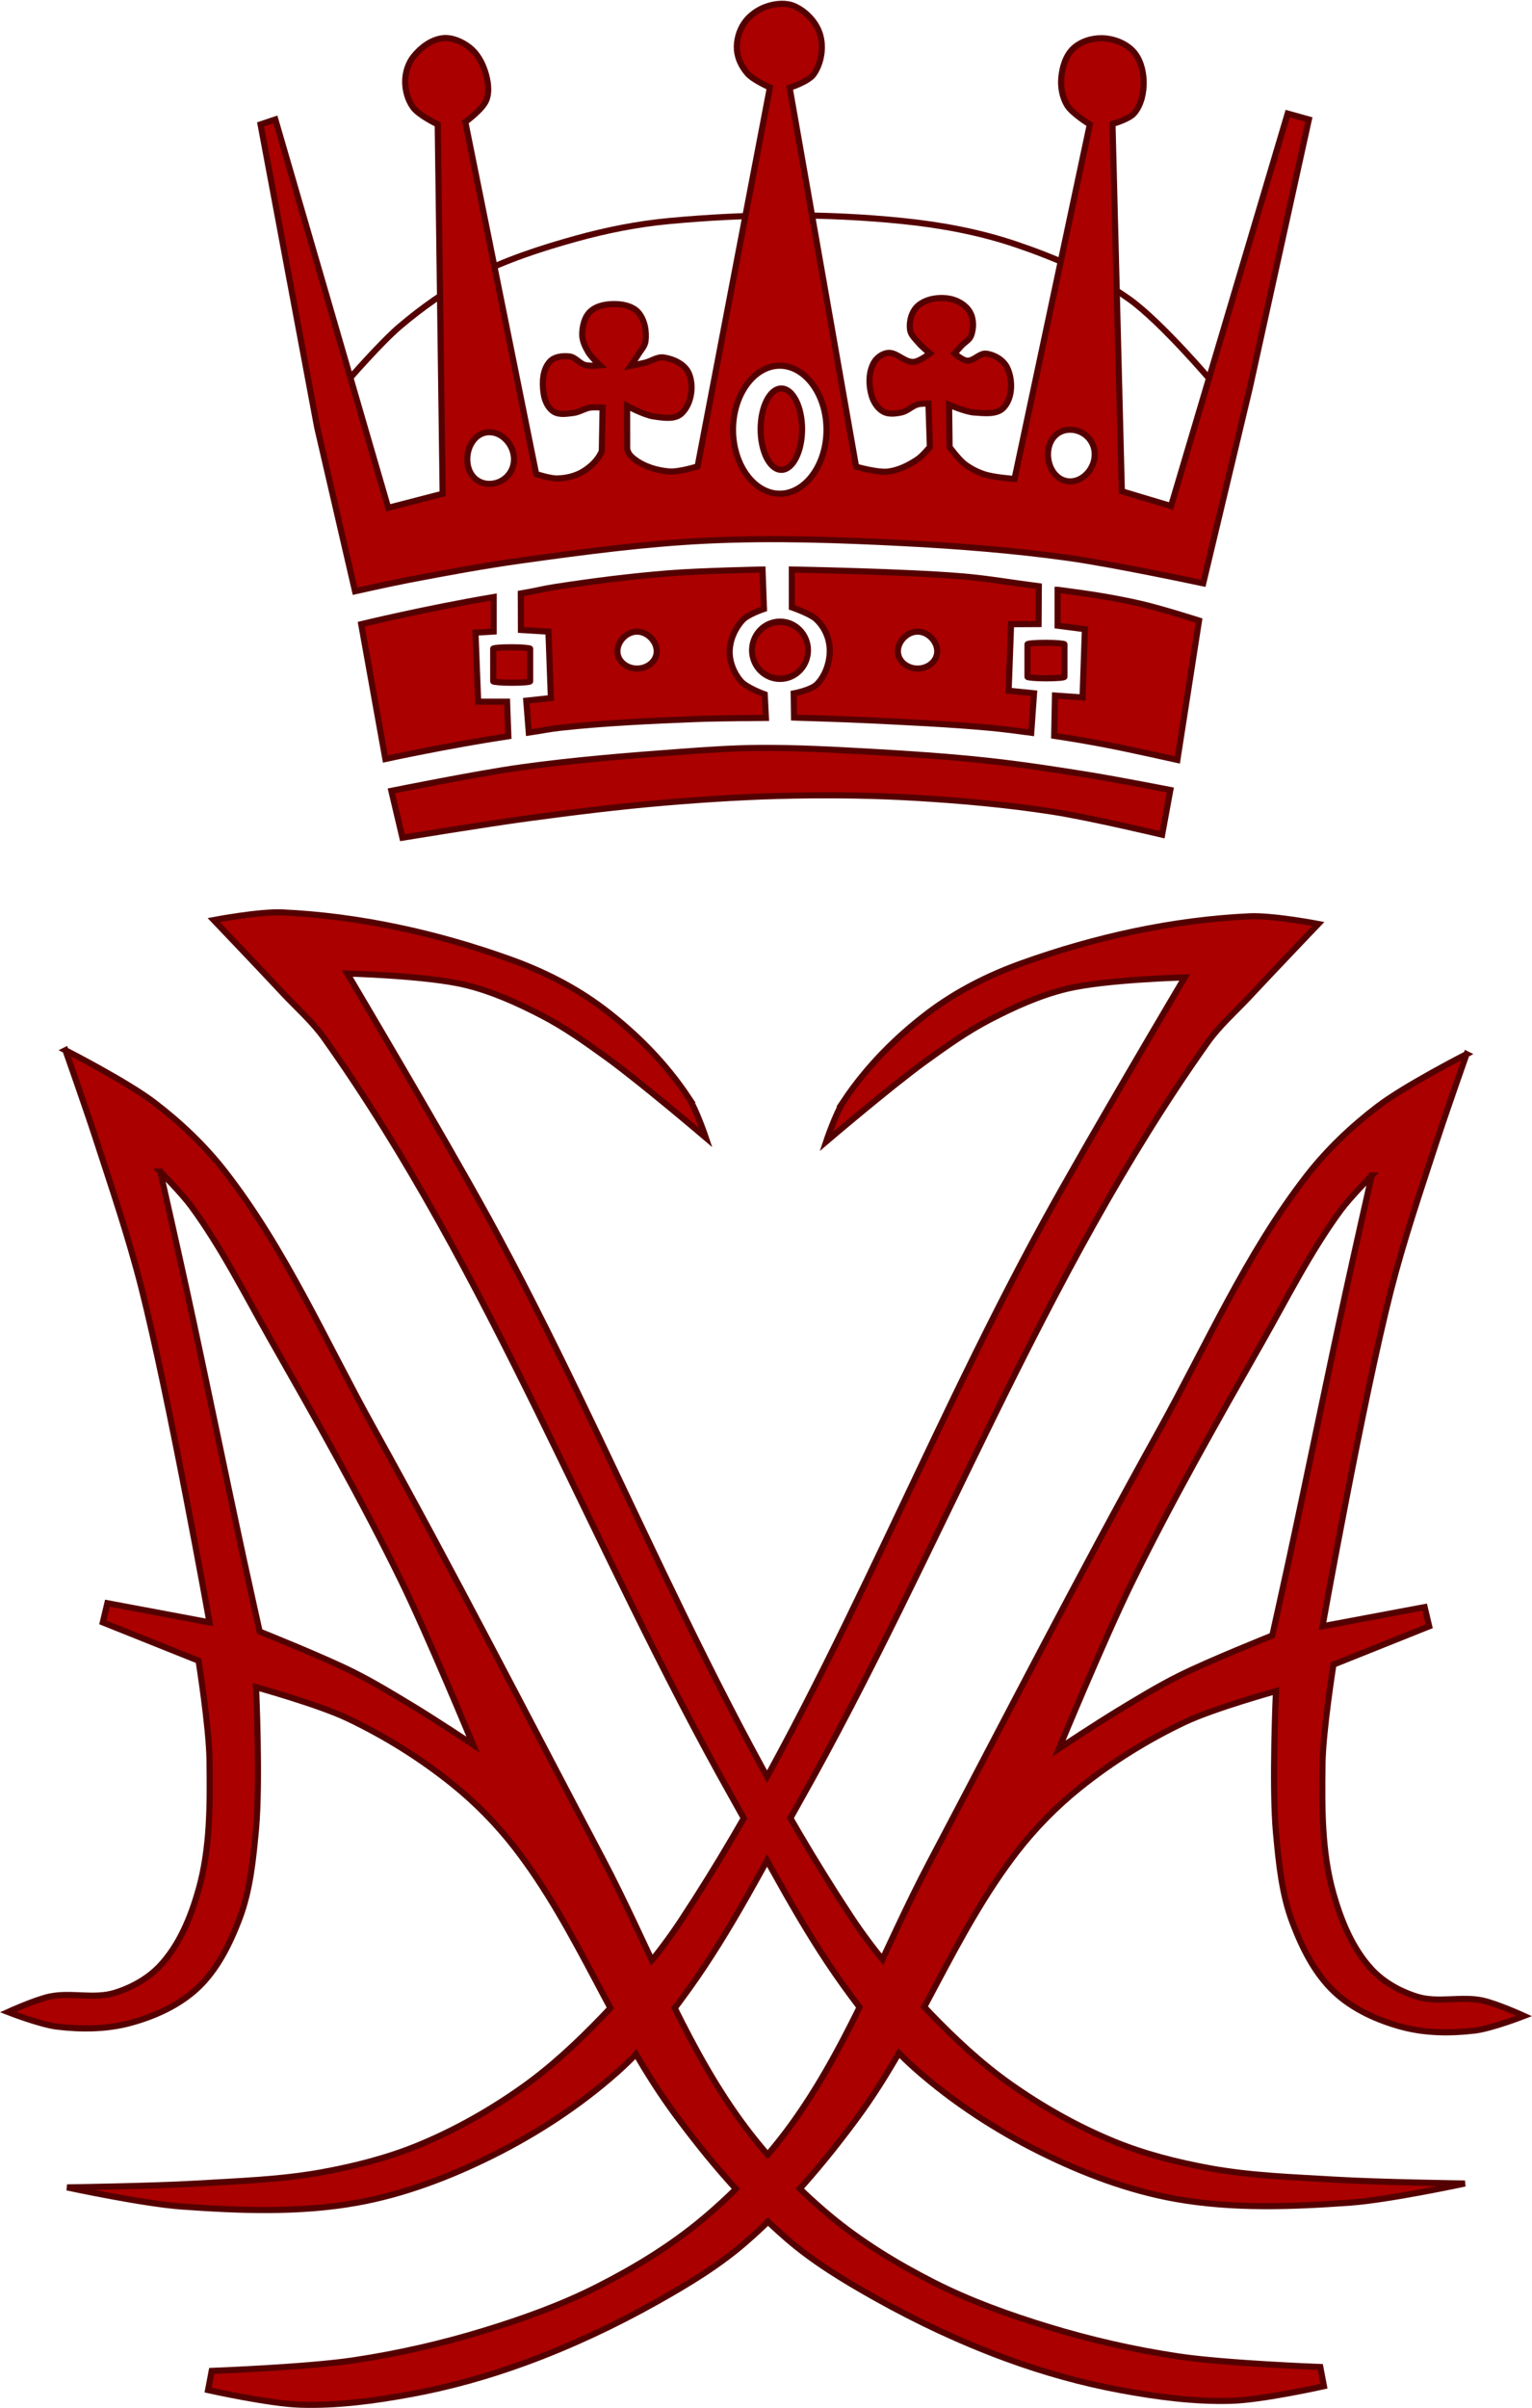 <?xml version="1.0" encoding="UTF-8" standalone="no"?>
<!-- Created with Inkscape (http://www.inkscape.org/) -->

<svg
   xmlns:dc="http://purl.org/dc/elements/1.1/"
   xmlns:cc="http://creativecommons.org/ns#"
   xmlns:rdf="http://www.w3.org/1999/02/22-rdf-syntax-ns#"
   xmlns:svg="http://www.w3.org/2000/svg"
   xmlns="http://www.w3.org/2000/svg"
   xmlns:sodipodi="http://sodipodi.sourceforge.net/DTD/sodipodi-0.dtd"
   xmlns:inkscape="http://www.inkscape.org/namespaces/inkscape"
   id="svg2985"
   version="1.1"
   inkscape:version="0.48.0 r9654"
   width="249.702"
   height="392.221"
   sodipodi:docname="Ingrid Alexandra.svg">
  <defs
     id="defs2989" />
  <sodipodi:namedview
     pagecolor="#ffffff"
     bordercolor="#666666"
     borderopacity="1"
     objecttolerance="10"
     gridtolerance="10"
     guidetolerance="10"
     inkscape:pageopacity="0"
     inkscape:pageshadow="2"
     inkscape:window-width="1280"
     inkscape:window-height="964"
     id="namedview2987"
     showgrid="false"
     fit-margin-top="0"
     fit-margin-left="0"
     fit-margin-right="0"
     fit-margin-bottom="0"
     inkscape:zoom="1"
     inkscape:cx="-44.57832"
     inkscape:cy="247.20501"
     inkscape:window-x="-4"
     inkscape:window-y="-4"
     inkscape:window-maximized="1"
     inkscape:current-layer="svg2985"
     showguides="true"
     inkscape:guide-bbox="true" />
  <g
     id="g29207"
     transform="matrix(0.829,0,0,0.829,379.689,166.441)"
     style="stroke-width:1.206;stroke-miterlimit:4;stroke-dasharray:none">
    <path
       sodipodi:nodetypes="caaaaaaac"
       inkscape:connector-curvature="0"
       id="path28418"
       d="m -389.743,-125.847 c 0,0 6.545,-7.566 10.347,-10.786 4.374,-3.705 9.105,-7.073 14.199,-9.703 6.471,-3.34 13.477,-5.621 20.495,-7.564 5.956,-1.649 12.065,-2.863 18.219,-3.439 15.27,-1.429 30.754,-1.562 46.011,0 7.531,0.771 15.07,2.17 22.239,4.601 7.796,2.643 15.528,5.969 22.239,10.736 6.334,4.499 16.481,16.481 16.481,16.481"
       style="fill:none;stroke:#550000;stroke-width:1.206;stroke-linecap:butt;stroke-linejoin:miter;stroke-miterlimit:4;stroke-opacity:1;stroke-dasharray:none" />
    <path
       sodipodi:nodetypes="saaaccaaccaaaaacaaaaaaacaaaaaaaccaaccaaaaaaacccccccaaaaacccccccaaaaaaaccaaccaaaaacaaaaaaacaaaaaaaccaaccaaaassssssssssssssss"
       inkscape:connector-curvature="0"
       id="path27908"
       d="m -307.117,-199.556 c -1.78,0.577 -3.484,1.752 -4.549,3.291 -1.046,1.512 -1.594,3.488 -1.45,5.32 0.132,1.685 0.968,3.351 2.081,4.623 1.138,1.299 4.402,2.732 4.402,2.732 l -14.214,74.458 c 0,0 -3.686,1.149 -5.565,0.998 -2.406,-0.193 -4.908,-0.941 -6.83,-2.4 -0.676,-0.513 -1.295,-1.079 -1.458,-2.085 l -0.013,-8.402 c 0,0 3.364,1.81 5.216,2.066 1.817,0.251 4.13,0.683 5.474,-0.565 1.973,-1.831 2.519,-5.488 1.424,-7.947 -0.787,-1.77 -3.018,-2.795 -4.935,-3.067 -1.247,-0.177 -2.416,0.719 -3.638,1.024 -0.937,0.234 -2.831,0.619 -2.831,0.619 0,0 1.048,-1.508 1.523,-2.294 0.495,-0.819 1.258,-1.568 1.38,-2.517 0.25,-1.942 -0.133,-4.227 -1.424,-5.698 -0.97,-1.104 -2.636,-1.534 -4.104,-1.613 -1.836,-0.1 -3.978,0.197 -5.322,1.451 -1.176,1.098 -1.585,2.951 -1.586,4.561 -5.3e-4,1.204 0.574,2.375 1.183,3.414 0.586,1 2.311,2.598 2.311,2.598 0,0 -1.968,0.196 -2.903,-0.054 -1.123,-0.3 -1.902,-1.534 -3.055,-1.685 -1.319,-0.172 -2.959,-5.3e-4 -3.87,0.968 -1.516,1.61 -1.597,4.344 -1.218,6.523 0.222,1.278 0.857,2.681 1.962,3.36 1.109,0.681 2.606,0.395 3.897,0.233 1.139,-0.143 2.145,-0.872 3.279,-1.049 0.797,-0.124 2.419,0 2.419,0 l -0.15,8.538 c -0.681,1.7 -2.155,3.092 -3.72,4.041 -1.485,0.9 -3.294,1.305 -5.03,1.354 -1.417,0.04 -4.162,-0.87 -4.162,-0.87 l -13.933,-69.183 c 0,0 3.461,-2.475 4.16,-4.357 0.652,-1.756 0.285,-3.83 -0.291,-5.612 -0.567,-1.754 -1.55,-3.508 -3,-4.645 -1.477,-1.157 -3.456,-2.049 -5.32,-1.836 -2.231,0.255 -4.307,1.824 -5.708,3.578 -1.042,1.304 -1.614,3.057 -1.657,4.726 -0.048,1.833 0.473,3.792 1.547,5.278 1.151,1.593 4.851,3.351 4.851,3.351 l 0.968,72.572 -10.711,2.768 -22.188,-76.307 -2.903,0.968 11.128,59.509 7.452,32.219 c 0,0 6.952,-1.551 10.449,-2.223 7.487,-1.439 14.991,-2.823 22.543,-3.87 12.113,-1.681 24.266,-3.305 36.482,-3.87 12.77,-0.591 25.58,-0.148 38.347,0.505 10.792,0.552 21.585,1.4 32.289,2.882 8.951,1.24 26.64,5.019 26.64,5.019 l 9.162,-38.402 11.611,-52.735 -4.16,-1.161 -22.934,77.119 -9.676,-2.903 -1.838,-72.184 c 0,0 3.254,-0.894 4.276,-2.112 1.408,-1.676 1.913,-4.113 1.85,-6.302 -0.061,-2.096 -0.672,-4.404 -2.118,-5.922 -1.503,-1.579 -3.862,-2.449 -6.041,-2.502 -2.019,-0.049 -4.247,0.643 -5.703,2.042 -1.497,1.439 -2.15,3.707 -2.33,5.775 -0.157,1.81 0.202,3.773 1.136,5.332 1.004,1.676 4.478,3.784 4.478,3.784 l -14.805,69.667 c 0,0 -4.05,-0.291 -5.957,-0.924 -1.41,-0.468 -2.773,-1.165 -3.939,-2.085 -1.138,-0.897 -2.876,-3.261 -2.876,-3.261 l -0.098,-8.31 c 0,0 3.219,1.404 4.936,1.519 1.958,0.131 4.474,0.473 5.806,-0.968 1.78,-1.926 1.816,-5.475 0.68,-7.839 -0.715,-1.489 -2.481,-2.553 -4.121,-2.751 -1.335,-0.16 -2.451,1.502 -3.79,1.38 -0.941,-0.085 -2.446,-1.434 -2.446,-1.434 0,0 0.926,-1.027 1.397,-1.532 0.614,-0.658 1.549,-1.11 1.864,-1.953 0.54,-1.448 0.544,-3.29 -0.224,-4.632 -0.792,-1.386 -2.434,-2.345 -4.005,-2.625 -2.118,-0.378 -4.708,-0.008 -6.29,1.451 -1.197,1.105 -1.7,3.045 -1.478,4.659 0.139,1.015 1.024,1.788 1.685,2.571 0.65,0.771 2.213,2.061 2.213,2.061 0,0 -1.993,1.581 -3.19,1.675 -1.814,0.142 -3.37,-2.024 -5.17,-1.756 -1.084,0.161 -2.137,0.96 -2.67,1.918 -1.045,1.881 -1.033,4.376 -0.43,6.442 0.37,1.267 1.18,2.573 2.348,3.19 1.044,0.551 2.385,0.372 3.539,0.125 1.171,-0.251 2.069,-1.272 3.225,-1.586 0.665,-0.181 2.061,-0.152 2.061,-0.152 l 0.287,8.529 c 0,0 -1.472,1.785 -2.419,2.419 -1.742,1.167 -3.725,2.166 -5.806,2.419 -2.106,0.256 -6.29,-0.968 -6.29,-0.968 l -13.063,-74.459 c 0,0 3.701,-1.174 4.739,-2.658 1.499,-2.142 1.994,-5.232 1.26,-7.741 -0.706,-2.412 -2.737,-4.589 -5.031,-5.614 -1.62,-0.723 -3.634,-0.547 -5.322,0 z m 2.419,70.636 c 4.975,0 9.192,5.598 9.192,12.579 0,6.981 -4.217,12.579 -9.192,12.579 -4.975,0 -9.192,-5.598 -9.192,-12.579 0,-6.981 4.217,-12.579 9.192,-12.579 z m 57.09,12.579 c 2.568,0 4.838,2.03 4.838,4.838 0,2.808 -2.27,5.322 -4.838,5.322 -2.568,0 -4.354,-2.513 -4.354,-5.322 0,-2.808 1.787,-4.838 4.354,-4.838 z m -114.179,0.484 c 2.568,0 4.838,2.513 4.838,5.322 0,2.808 -2.27,4.838 -4.838,4.838 -2.568,0 -4.354,-2.03 -4.354,-4.838 0,-2.808 1.787,-5.322 4.354,-5.322 z"
       style="fill:#aa0000;stroke:#550000;stroke-width:1.206;stroke-linecap:butt;stroke-linejoin:miter;stroke-miterlimit:4;stroke-opacity:1;stroke-dasharray:none" />
    <path
       sodipodi:nodetypes="caaccccccaaccaaaccccsaaccaaccccccacccccccacccacscccccccsssssssssss"
       inkscape:connector-curvature="0"
       id="path28420"
       d="m -308.088,-88.863 c 0,0 -12.333,0.251 -18.477,0.746 -7.576,0.609 -15.126,1.564 -22.636,2.734 -2.15,0.335 -3.363,0.71 -6.413,1.226 l 0.033,7.159 5.402,0.331 0.481,13.058 -4.839,0.514 0.497,6.264 c 2.074,-0.301 4.175,-0.733 6.28,-0.961 8.738,-0.947 17.532,-1.336 26.315,-1.69 4.67,-0.189 14.019,-0.232 14.019,-0.232 l -0.232,-4.623 c 0,0 -3.549,-1.267 -4.723,-2.635 -1.351,-1.575 -2.209,-3.759 -2.171,-5.833 0.041,-2.206 1.046,-4.486 2.535,-6.115 1.069,-1.169 4.209,-2.204 4.209,-2.204 z m 5.767,0 0.002,7.428 c 0,0 3.588,1.251 4.699,2.261 1.693,1.54 2.632,3.679 2.739,5.821 0.123,2.47 -0.76,5.212 -2.474,6.995 -1.144,1.191 -4.602,1.837 -4.602,1.837 l 0.066,4.739 c 0,0 9.746,0.292 14.616,0.53 7.904,0.387 15.815,0.745 23.697,1.458 2.781,0.252 5.555,0.616 8.319,0.994 l 0.55,-7.75 -4.992,-0.503 0.481,-13.075 5.402,-0.028 0.05,-7.429 c -5.443,-0.701 -10.019,-1.514 -15.063,-1.939 -11.133,-0.938 -33.49,-1.342 -33.49,-1.342 z m 52.249,3.977 0,7.044 5.369,0.694 -0.458,13.418 -5.424,-0.376 -0.154,7.914 c 3.754,0.561 6.943,1.116 10.395,1.78 4.626,0.889 13.82,2.95 13.82,2.95 l 4.254,-27.379 c 0,0 -7.525,-2.396 -11.371,-3.271 -5.416,-1.232 -10.038,-1.95 -16.43,-2.774 z m -110.877,1.425 c -13.378,2.264 -26.037,5.336 -26.037,5.336 l 4.747,26.484 c 0,0 12.117,-2.641 24.174,-4.477 l -0.249,-6.778 -5.684,0 -0.53,-13.572 3.579,-0.215 z m 28.187,6.794 c 2.086,0 3.878,1.935 3.878,3.861 0,1.926 -1.791,3.397 -3.878,3.397 -2.086,0 -3.861,-1.471 -3.861,-3.397 0,-1.926 1.775,-3.861 3.861,-3.861 z m 55.165,0 c 2.086,0 3.861,1.935 3.861,3.861 0,1.926 -1.775,3.397 -3.861,3.397 -2.086,0 -3.878,-1.471 -3.878,-3.397 0,-1.926 1.791,-3.861 3.878,-3.861 z"
       style="fill:#aa0000;stroke:#550000;stroke-width:1.206;stroke-linecap:butt;stroke-linejoin:miter;stroke-miterlimit:4;stroke-opacity:1;stroke-dasharray:none" />
    <path
       sodipodi:nodetypes="caaaaaaccaaaaacc"
       inkscape:connector-curvature="0"
       id="path28422"
       d="m -381.059,-45.378 c 0,0 16.901,-3.415 25.435,-4.601 10.43,-1.45 20.939,-2.293 31.441,-3.067 5.105,-0.376 10.218,-0.727 15.337,-0.767 7.417,-0.057 14.833,0.353 22.239,0.767 7.682,0.43 15.364,0.946 23.012,1.782 6.67,0.729 13.309,1.743 19.932,2.819 5.27,0.856 15.753,2.892 15.753,2.892 l -1.614,8.782 c 0,0 -14.261,-3.391 -21.496,-4.515 -8.864,-1.377 -17.82,-2.18 -26.774,-2.716 -8.032,-0.481 -16.09,-0.593 -24.136,-0.449 -8.451,0.151 -16.897,0.666 -25.319,1.375 -8.973,0.756 -17.915,1.868 -26.84,3.067 -8.29,1.114 -24.798,3.834 -24.798,3.834 z"
       style="fill:#aa0000;stroke:#550000;stroke-width:1.206;stroke-linecap:butt;stroke-linejoin:miter;stroke-miterlimit:4;stroke-opacity:1;stroke-dasharray:none" />
    <path
       transform="matrix(15.482,0,0,15.482,142.827,-725.555)"
       d="m -28.623,39.343 c 0,0.285 -0.118,0.516 -0.263,0.516 -0.145,0 -0.263,-0.231 -0.263,-0.516 0,-0.285 0.118,-0.516 0.263,-0.516 0.145,0 0.263,0.231 0.263,0.516 z"
       sodipodi:ry="0.51614863"
       sodipodi:rx="0.26276657"
       sodipodi:cy="39.342606"
       sodipodi:cx="-28.885553"
       id="path28449"
       style="fill:#aa0000;fill-opacity:1;fill-rule:nonzero;stroke:#550000;stroke-width:0.078;stroke-linecap:round;stroke-linejoin:miter;stroke-miterlimit:4;stroke-opacity:1;stroke-dasharray:none"
       sodipodi:type="arc" />
    <path
       transform="matrix(22.612,0,0,24.877,348.928,-1120.601)"
       d="m -28.66,42.111 c 0,0.124 -0.109,0.225 -0.244,0.225 -0.135,0 -0.244,-0.101 -0.244,-0.225 0,-0.124 0.109,-0.225 0.244,-0.225 0.135,0 0.244,0.101 0.244,0.225 z"
       sodipodi:ry="0.22522849"
       sodipodi:rx="0.24399753"
       sodipodi:cy="42.111038"
       sodipodi:cx="-28.904324"
       id="path28454"
       style="fill:#aa0000;fill-opacity:1;fill-rule:nonzero;stroke:#550000;stroke-width:0.051;stroke-linecap:round;stroke-linejoin:miter;stroke-miterlimit:4;stroke-opacity:1;stroke-dasharray:none"
       sodipodi:type="arc" />
    <rect
       ry="0.291"
       rx="566.969"
       y="-73.595"
       x="-361.04"
       height="6.974"
       width="7.265"
       id="rect28505"
       style="fill:#aa0000;fill-opacity:1;fill-rule:nonzero;stroke:#550000;stroke-width:1.206;stroke-linecap:round;stroke-linejoin:miter;stroke-miterlimit:4;stroke-opacity:1;stroke-dasharray:none" />
    <rect
       ry="0.291"
       rx="566.969"
       y="-74.467"
       x="-255.995"
       height="6.974"
       width="7.265"
       id="rect28505-1"
       style="fill:#aa0000;fill-opacity:1;fill-rule:nonzero;stroke:#550000;stroke-width:1.206;stroke-linecap:round;stroke-linejoin:miter;stroke-miterlimit:4;stroke-opacity:1;stroke-dasharray:none" />
  </g>
  <g
     id="g29315"
     style="stroke-width:1;stroke-miterlimit:4;stroke-dasharray:none">
    <g
       transform="translate(197.499,12.549)"
       id="g29117"
       style="stroke-width:1;stroke-miterlimit:4;stroke-dasharray:none">
      <g
         id="g29089"
         transform="translate(-262.829,10.144)"
         style="stroke-width:1;stroke-miterlimit:4;stroke-dasharray:none">
        <path
           sodipodi:nodetypes="aaaacaaaaaaaacaaaaaaacaaaca"
           inkscape:connector-curvature="0"
           id="path27901"
           d="m 202.864,156.643 c 3.703,-5.559 8.539,-10.439 13.874,-14.457 4.549,-3.426 9.754,-6.044 15.115,-7.966 11.902,-4.266 24.52,-7.071 37.15,-7.655 3.749,-0.174 11.191,1.244 11.191,1.244 0,0 -7.493,7.845 -11.191,11.813 -2.3,2.468 -4.885,4.711 -6.839,7.461 -27.118,38.175 -43.509,82.949 -66.527,123.727 -5.801,10.276 -11.142,20.885 -18.031,30.466 -3.517,4.891 -7.294,9.694 -11.813,13.678 -6.125,5.4 -13.084,9.936 -20.401,13.561 -6.915,3.427 -14.282,6.215 -21.878,7.578 -9.386,1.685 -19.089,1.305 -28.6,0.622 -6.287,-0.452 -18.652,-3.109 -18.652,-3.109 0,0 14.103,-0.199 21.139,-0.622 6.855,-0.412 13.763,-0.623 20.518,-1.865 5.292,-0.973 10.566,-2.309 15.544,-4.352 5.959,-2.446 11.642,-5.65 16.904,-9.366 4.745,-3.351 9.026,-7.359 13.057,-11.541 4.72,-4.897 9.196,-10.098 12.94,-15.776 23.521,-35.676 38.522,-76.309 59.066,-113.78 7.365,-13.434 23.005,-39.792 23.005,-39.792 0,0 -13.002,0.34 -19.274,1.865 -4.338,1.055 -8.47,2.923 -12.435,4.974 -3.727,1.928 -7.171,4.378 -10.57,6.839 -5.61,4.063 -16.165,13.057 -16.165,13.057 0,0 1.543,-4.607 2.875,-6.605 z"
           style="fill:#aa0000;stroke:#550000;stroke-width:1;stroke-linecap:butt;stroke-linejoin:miter;stroke-miterlimit:4;stroke-opacity:1;stroke-dasharray:none" />
        <path
           sodipodi:nodetypes="caaaaaaaaaccaaaaaaaaacaaaaacaaaaaccccaaccaacaacaaac"
           inkscape:connector-curvature="0"
           id="path27903"
           d="m 304.368,149.01 c 0,0 -10.055,5.132 -14.514,8.542 -4.256,3.253 -8.207,7 -11.498,11.227 -9.887,12.701 -16.41,27.699 -24.228,41.768 -12.865,23.153 -24.952,46.73 -37.309,70.158 -7.33,13.898 -12.794,28.928 -21.85,41.768 -4.257,6.035 -9.389,11.517 -15.048,16.263 -5.186,4.349 -11.045,7.912 -17.077,10.982 -5.951,3.029 -12.289,5.296 -18.675,7.248 -6.933,2.119 -14.042,3.735 -21.212,4.809 -7.642,1.145 -23.119,1.723 -23.119,1.723 l -0.595,3.121 c 0,0 9.948,2.221 15.013,2.378 6.046,0.188 12.116,-0.628 18.065,-1.723 6.354,-1.169 12.619,-2.926 18.685,-5.15 7.392,-2.711 14.566,-6.078 21.431,-9.934 5.025,-2.822 10.019,-5.834 14.374,-9.609 6.86,-5.947 12.8,-12.966 18.195,-20.267 10.029,-13.573 15.744,-30.054 26.081,-43.393 2.993,-3.863 6.471,-7.392 10.283,-10.449 5.233,-4.196 11.007,-7.783 17.067,-10.658 4.728,-2.243 14.864,-5.054 14.864,-5.054 0,0 -0.699,15.391 0,23.039 0.454,4.961 0.94,10.042 2.711,14.698 1.564,4.112 3.624,8.284 6.837,11.288 3.006,2.811 6.991,4.601 10.964,5.674 3.831,1.035 7.951,1.066 11.891,0.595 2.771,-0.331 8.027,-2.378 8.027,-2.378 0,0 -4.459,-2.032 -6.837,-2.527 -3.45,-0.718 -7.186,0.441 -10.553,-0.595 -2.761,-0.849 -5.464,-2.344 -7.432,-4.459 -3.14,-3.374 -4.985,-7.903 -6.243,-12.337 -1.927,-6.793 -1.873,-14.047 -1.784,-21.107 0.069,-5.433 1.784,-16.202 1.784,-16.202 l 15.607,-6.243 -0.743,-3.121 -16.648,3.121 c 0,0 6.556,-36.667 11.148,-54.7 2.085,-8.186 4.82,-16.195 7.432,-24.228 1.555,-4.783 4.905,-14.269 4.905,-14.269 z m -15.459,19.769 c 0,0 -2.907,12.875 -4.311,19.323 -3.198,14.699 -6.184,29.443 -9.364,44.146 -0.827,3.824 -2.527,11.462 -2.527,11.462 0,0 -10.272,4.099 -15.214,6.567 -3.439,1.718 -6.725,3.728 -10.013,5.719 -3.236,1.96 -9.555,6.128 -9.555,6.128 0,0 7.462,-18.007 11.743,-26.755 6.537,-13.363 13.904,-26.309 21.256,-39.241 4.161,-7.321 7.946,-14.915 12.932,-21.701 1.496,-2.036 5.054,-5.648 5.054,-5.648 z"
           style="fill:#aa0000;stroke:#550000;stroke-width:1;stroke-linecap:butt;stroke-linejoin:miter;stroke-miterlimit:4;stroke-opacity:1;stroke-dasharray:none" />
      </g>
      <g
         transform="matrix(-1,0,0,1,117.532,9.509)"
         id="g29089-5"
         style="stroke-width:1;stroke-miterlimit:4;stroke-dasharray:none">
        <path
           sodipodi:nodetypes="aaaacaaaaaaaacaaaaaaacaaaca"
           inkscape:connector-curvature="0"
           id="path27901-6"
           d="m 202.864,156.643 c 3.703,-5.559 8.539,-10.439 13.874,-14.457 4.549,-3.426 9.754,-6.044 15.115,-7.966 11.902,-4.266 24.52,-7.071 37.15,-7.655 3.749,-0.174 11.191,1.244 11.191,1.244 0,0 -7.493,7.845 -11.191,11.813 -2.3,2.468 -4.885,4.711 -6.839,7.461 -27.118,38.175 -43.509,82.949 -66.527,123.727 -5.801,10.276 -11.142,20.885 -18.031,30.466 -3.517,4.891 -7.294,9.694 -11.813,13.678 -6.125,5.4 -13.084,9.936 -20.401,13.561 -6.915,3.427 -14.282,6.215 -21.878,7.578 -9.386,1.685 -19.089,1.305 -28.6,0.622 -6.287,-0.452 -18.652,-3.109 -18.652,-3.109 0,0 14.103,-0.199 21.139,-0.622 6.855,-0.412 13.763,-0.623 20.518,-1.865 5.292,-0.973 10.566,-2.309 15.544,-4.352 5.959,-2.446 11.642,-5.65 16.904,-9.366 4.745,-3.351 9.026,-7.359 13.057,-11.541 4.72,-4.897 9.196,-10.098 12.94,-15.776 23.521,-35.676 38.522,-76.309 59.066,-113.78 7.365,-13.434 23.005,-39.792 23.005,-39.792 0,0 -13.002,0.34 -19.274,1.865 -4.338,1.055 -8.47,2.923 -12.435,4.974 -3.727,1.928 -7.171,4.378 -10.57,6.839 -5.61,4.063 -16.165,13.057 -16.165,13.057 0,0 1.543,-4.607 2.875,-6.605 z"
           style="fill:#aa0000;stroke:#550000;stroke-width:1;stroke-linecap:butt;stroke-linejoin:miter;stroke-miterlimit:4;stroke-opacity:1;stroke-dasharray:none" />
        <path
           sodipodi:nodetypes="caaaaaaaaaccaaaaaaaaacaaaaacaaaaaccccaaccaacaacaaac"
           inkscape:connector-curvature="0"
           id="path27903-0"
           d="m 304.368,149.01 c 0,0 -10.055,5.132 -14.514,8.542 -4.256,3.253 -8.207,7 -11.498,11.227 -9.887,12.701 -16.41,27.699 -24.228,41.768 -12.865,23.153 -24.952,46.73 -37.309,70.158 -7.33,13.898 -12.794,28.928 -21.85,41.768 -4.257,6.035 -9.389,11.517 -15.048,16.263 -5.186,4.349 -11.045,7.912 -17.077,10.982 -5.951,3.029 -12.289,5.296 -18.675,7.248 -6.933,2.119 -14.042,3.735 -21.212,4.809 -7.642,1.145 -23.119,1.723 -23.119,1.723 l -0.595,3.121 c 0,0 9.948,2.221 15.013,2.378 6.046,0.188 12.116,-0.628 18.065,-1.723 6.354,-1.169 12.619,-2.926 18.685,-5.15 7.392,-2.711 14.566,-6.078 21.431,-9.934 5.025,-2.822 10.019,-5.834 14.374,-9.609 6.86,-5.947 12.8,-12.966 18.195,-20.267 10.029,-13.573 15.744,-30.054 26.081,-43.393 2.993,-3.863 6.471,-7.392 10.283,-10.449 5.233,-4.196 11.007,-7.783 17.067,-10.658 4.728,-2.243 14.864,-5.054 14.864,-5.054 0,0 -0.699,15.391 0,23.039 0.454,4.961 0.94,10.042 2.711,14.698 1.564,4.112 3.624,8.284 6.837,11.288 3.006,2.811 6.991,4.601 10.964,5.674 3.831,1.035 7.951,1.066 11.891,0.595 2.771,-0.331 8.027,-2.378 8.027,-2.378 0,0 -4.459,-2.032 -6.837,-2.527 -3.45,-0.718 -7.186,0.441 -10.553,-0.595 -2.761,-0.849 -5.464,-2.344 -7.432,-4.459 -3.14,-3.374 -4.985,-7.903 -6.243,-12.337 -1.927,-6.793 -1.873,-14.047 -1.784,-21.107 0.069,-5.433 1.784,-16.202 1.784,-16.202 l 15.607,-6.243 -0.743,-3.121 -16.648,3.121 c 0,0 6.556,-36.667 11.148,-54.7 2.085,-8.186 4.82,-16.195 7.432,-24.228 1.555,-4.783 4.905,-14.269 4.905,-14.269 z m -15.459,19.769 c 0,0 -2.907,12.875 -4.311,19.323 -3.198,14.699 -6.184,29.443 -9.364,44.146 -0.827,3.824 -2.527,11.462 -2.527,11.462 0,0 -10.272,4.099 -15.214,6.567 -3.439,1.718 -6.725,3.728 -10.013,5.719 -3.236,1.96 -9.555,6.128 -9.555,6.128 0,0 7.462,-18.007 11.743,-26.755 6.537,-13.363 13.904,-26.309 21.256,-39.241 4.161,-7.321 7.946,-14.915 12.932,-21.701 1.496,-2.036 5.054,-5.648 5.054,-5.648 z"
           style="fill:#aa0000;stroke:#550000;stroke-width:1;stroke-linecap:butt;stroke-linejoin:miter;stroke-miterlimit:4;stroke-opacity:1;stroke-dasharray:none" />
      </g>
    </g>
    <path
       sodipodi:nodetypes="ccccc"
       inkscape:connector-curvature="0"
       id="path29291"
       d="m 102.568,335.097 7.734,-9.237 -3.173,-6.832 -8.015,9.232 z"
       style="fill:#aa0000;stroke:none;stroke-width:1;stroke-miterlimit:4;stroke-dasharray:none" />
    <path
       sodipodi:nodetypes="ccccc"
       inkscape:connector-curvature="0"
       id="path29293"
       d="m 139.959,328.341 4.637,-9.614 6.389,6.483 -5.286,9.647 z"
       style="fill:#aa0000;stroke:none;stroke-width:1;stroke-miterlimit:4;stroke-dasharray:none" />
    <path
       sodipodi:nodetypes="ccccc"
       inkscape:connector-curvature="0"
       id="path29295"
       d="m 124.316,303.278 4.818,-8.726 -3.349,-5.496 -4.736,8.479 z"
       style="fill:#aa0000;stroke:none;stroke-width:1;stroke-miterlimit:4;stroke-dasharray:none" />
    <path
       sodipodi:nodetypes="ccccc"
       inkscape:connector-curvature="0"
       id="path29297"
       d="m 124.22,362.105 6.187,-6.385 -4.386,-4.981 -6.439,6.896 z"
       style="fill:#aa0000;stroke:none;stroke-width:1;stroke-miterlimit:4;stroke-dasharray:none" />
  </g>
</svg>
